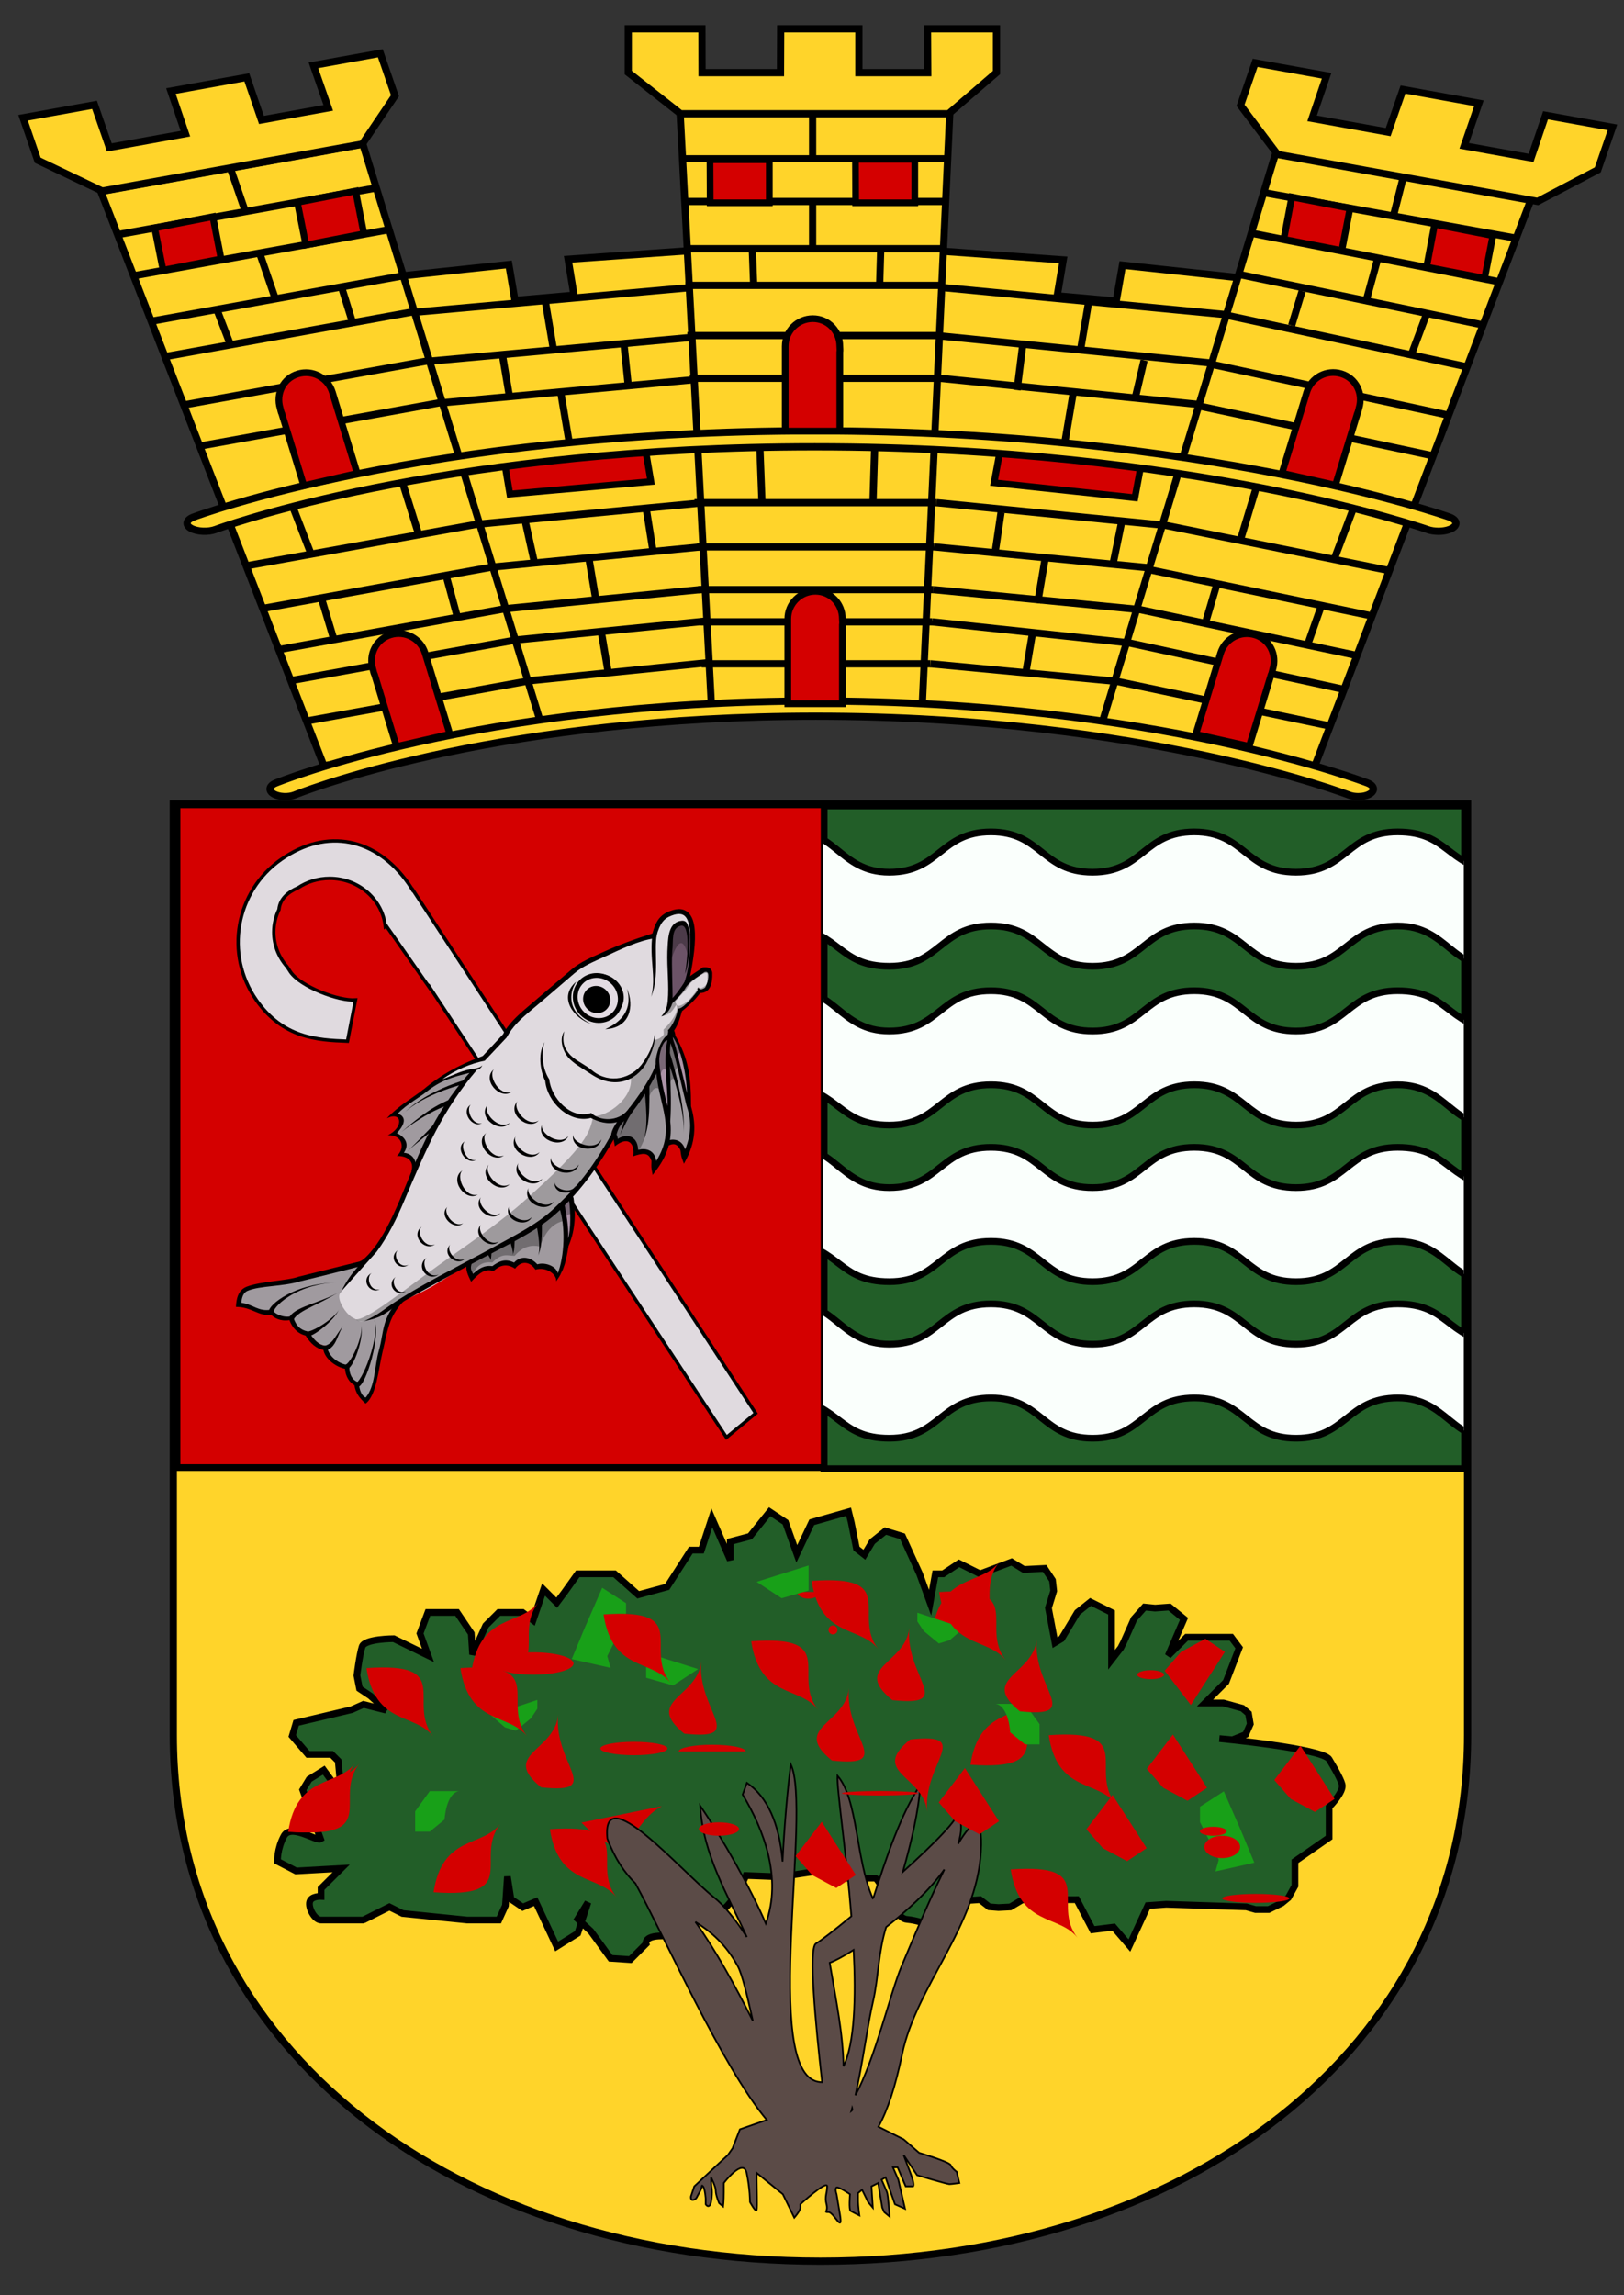 <?xml version="1.0" encoding="utf-8"?>
<!-- Generator: Adobe Illustrator 14.0.0, SVG Export Plug-In  -->
<!DOCTYPE svg PUBLIC "-//W3C//DTD SVG 1.1//EN" "http://www.w3.org/Graphics/SVG/1.1/DTD/svg11.dtd">
<svg version="1.1"
	 xmlns="http://www.w3.org/2000/svg" xmlns:xlink="http://www.w3.org/1999/xlink" xmlns:a="http://ns.adobe.com/AdobeSVGViewerExtensions/3.0/"
	 x="0px" y="0px" width="242px" height="342px" viewBox="-2.727 -3.753 242 342" enable-background="new -2.727 -3.753 242 342"
	 xml:space="preserve">
<rect x="-2.727" y="-3.753" width="242" height="342" fill="#333333" stroke="none"/>
<defs>
</defs>
<path fill="#FFD42A" stroke="#000000" stroke-width="1.075" d="M23.098,116.061h192.864v138.768
	c0,47.039-42.338,78.373-96.432,78.373c-54.096,0-96.433-31.332-96.433-78.373V116.061z"/>
<polygon id="svg_1726_1_" fill="#FFD42A" stroke="#000000" stroke-width="1.075" points="81.925,34.879 82.807,40.235 
	74.008,41.018 73.094,35.665 51.313,37.979 73.031,104.923 106.258,101.922 102.83,33.406 "/>
<line id="svg_1724_1_" fill="none" stroke="#000000" stroke-width="1.075" x1="102.67" y1="38.875" x2="52.898" y2="43.329"/>
<line id="svg_1723_1_" fill="none" stroke="#000000" stroke-width="1.075" x1="103.533" y1="46.233" x2="55.252" y2="50.618"/>
<line id="svg_1722_1_" fill="none" stroke="#000000" stroke-width="1.075" x1="57.358" y1="56.802" x2="103.591" y2="52.563"/>
<line id="svg_1721_1_" fill="none" stroke="#000000" stroke-width="1.075" x1="104.676" y1="70.916" x2="63.163" y2="74.861"/>
<line id="svg_1720_1_" fill="none" stroke="#000000" stroke-width="1.075" x1="65.332" y1="81.265" x2="104.768" y2="77.448"/>
<line id="svg_1719_1_" fill="none" stroke="#000000" stroke-width="1.075" x1="105.135" y1="83.759" x2="67.26" y2="87.473"/>
<line id="svg_1718_1_" fill="none" stroke="#000000" stroke-width="1.075" x1="68.934" y1="92.126" x2="105.475" y2="88.504"/>
<line id="svg_1717_1_" fill="none" stroke="#000000" stroke-width="1.075" x1="105.663" y1="94.707" x2="70.834" y2="98.228"/>
<polygon id="svg_1715_1_" fill="#D40000" stroke="#000000" points="72.428,65.047 73.247,69.874 94.268,68.007 93.461,63.244 "/>
<line id="svg_1714_1_" fill="none" stroke="#000000" stroke-width="1.075" x1="86.913" y1="90.6" x2="87.937" y2="96.644"/>
<line id="svg_1713_1_" fill="none" stroke="#000000" stroke-width="1.075" x1="85.024" y1="79.445" x2="86.1" y2="85.801"/>
<line id="svg_1712_1_" fill="none" stroke="#000000" stroke-width="1.075" x1="80.782" y1="54.425" x2="82.387" y2="63.912"/>
<line id="svg_1711_9_" fill="none" stroke="#000000" stroke-width="1.075" x1="78.433" y1="40.561" x2="79.72" y2="48.171"/>
<polygon id="svg_1702_1_" fill="#FFD42A" stroke="#000000" stroke-width="1.075" points="164.541,35.762 163.605,41.114 
	154.809,40.331 155.707,34.978 133.802,33.406 132.518,102.167 167.003,104.923 185.315,37.995 "/>
<line id="svg_1700_1_" fill="none" stroke="#000000" stroke-width="1.075" x1="183.642" y1="43.485" x2="137.611" y2="39.083"/>
<line id="svg_1699_1_" fill="none" stroke="#000000" stroke-width="1.075" x1="182.02" y1="50.773" x2="136.834" y2="46.255"/>
<line id="svg_1698_1_" fill="none" stroke="#000000" stroke-width="1.075" x1="136.834" y1="52.571" x2="179.962" y2="56.929"/>
<line id="svg_1697_1_" fill="none" stroke="#000000" stroke-width="1.075" x1="174.888" y1="74.925" x2="136.834" y2="71.157"/>
<line id="svg_1696_1_" fill="none" stroke="#000000" stroke-width="1.075" x1="136.481" y1="77.744" x2="172.792" y2="81.279"/>
<line id="svg_1695_1_" fill="none" stroke="#000000" stroke-width="1.075" x1="171.046" y1="87.466" x2="136.359" y2="84.109"/>
<line id="svg_1694_1_" fill="none" stroke="#000000" stroke-width="1.075" x1="136.178" y1="88.911" x2="165.48" y2="92.04"/>
<line id="svg_1693_1_" fill="none" stroke="#000000" stroke-width="1.075" x1="167.901" y1="98.184" x2="135.94" y2="95.166"/>
<polygon id="svg_1691_1_" fill="#D40000" stroke="#000000" points="146.308,63.374 145.404,68.186 166.389,70.422 167.278,65.676 
	"/>
<line id="svg_1690_1_" fill="none" stroke="#000000" stroke-width="1.075" x1="151.078" y1="90.91" x2="150.053" y2="96.954"/>
<line id="svg_1689_1_" fill="none" stroke="#000000" stroke-width="1.075" x1="152.967" y1="79.756" x2="151.891" y2="86.115"/>
<line id="svg_1688_1_" fill="none" stroke="#000000" stroke-width="1.075" x1="157.207" y1="54.737" x2="155.599" y2="64.224"/>
<line id="svg_1687_1_" fill="none" stroke="#000000" stroke-width="1.075" x1="159.562" y1="40.873" x2="158.271" y2="48.483"/>
<polygon id="svg_1678_1_" fill="#FFD42A" stroke="#000000" stroke-width="1.075" points="103.284,101.367 98.589,12.542 
	138.83,12.542 134.7,101.367 "/>
<polygon id="svg_1677_1_" fill="#FFD42A" stroke="#000000" stroke-width="1.075" points="90.895,0.537 101.869,0.537 
	101.889,7.074 113.576,7.074 113.604,0.537 125.256,0.537 125.256,7.074 135.52,7.074 135.485,0.537 145.764,0.537 145.764,7.059 
	138.632,13.197 98.688,13.197 90.895,7.059 "/>
<line id="svg_1676_1_" fill="none" stroke="#000000" stroke-width="1.075" x1="98.927" y1="19.906" x2="138.625" y2="19.906"/>
<line id="svg_1675_1_" fill="none" stroke="#000000" stroke-width="1.075" x1="138.326" y1="26.27" x2="98.981" y2="26.27"/>
<line id="svg_1674_1_" fill="none" stroke="#000000" stroke-width="1.075" x1="137.969" y1="33.305" x2="99.637" y2="33.305"/>
<line id="svg_1673_1_" fill="none" stroke="#000000" stroke-width="1.075" x1="137.969" y1="38.775" x2="99.398" y2="38.775"/>
<line id="svg_1672_1_" fill="none" stroke="#000000" stroke-width="1.075" x1="137.611" y1="46.255" x2="99.694" y2="46.255"/>
<line id="svg_1671_1_" fill="none" stroke="#000000" stroke-width="1.075" x1="100.057" y1="52.621" x2="137.435" y2="52.621"/>
<line id="svg_1670_1_" fill="none" stroke="#000000" stroke-width="1.075" x1="136.834" y1="71.157" x2="100.769" y2="71.157"/>
<line id="svg_1669_1_" fill="none" stroke="#000000" stroke-width="1.075" x1="101.127" y1="77.744" x2="136.481" y2="77.744"/>
<line id="svg_1668_1_" fill="none" stroke="#000000" stroke-width="1.075" x1="136.359" y1="84.109" x2="101.308" y2="84.109"/>
<line id="svg_1667_1_" fill="none" stroke="#000000" stroke-width="1.075" x1="101.665" y1="88.911" x2="136.178" y2="88.911"/>
<line id="svg_1666_1_" fill="none" stroke="#000000" stroke-width="1.075" x1="135.94" y1="95.166" x2="101.84" y2="95.166"/>
<path id="svg_1663_6_" fill="#D40000" stroke="#000000" d="M103.101,26.468h8.811v-6.417c0,0-2.909,0-4.393,0s-4.448,0-4.448,0
	L103.101,26.468z"/>
<path id="svg_1662_6_" fill="#D40000" stroke="#000000" d="M124.781,26.468h8.808v-6.482c0,0-2.906,0-4.387,0
	c-1.484,0-4.451,0-4.451,0L124.781,26.468z"/>
<line id="svg_1659_1_" fill="none" stroke="#000000" stroke-width="1.075" x1="118.364" y1="20.084" x2="118.364" y2="13.257"/>
<line id="svg_1658_1_" fill="none" stroke="#000000" stroke-width="1.075" x1="118.364" y1="33.214" x2="118.364" y2="26.175"/>
<line id="svg_1657_1_" fill="none" stroke="#000000" stroke-width="1.075" x1="110.507" y1="62.929" x2="110.824" y2="71.233"/>
<line id="svg_1656_1_" fill="none" stroke="#000000" stroke-width="1.075" x1="109.374" y1="33.317" x2="109.575" y2="38.566"/>
<line id="svg_1655_1_" fill="none" stroke="#000000" stroke-width="1.075" x1="128.348" y1="38.779" x2="128.51" y2="33.423"/>
<line id="svg_1654_1_" fill="none" stroke="#000000" stroke-width="1.075" x1="127.35" y1="71.441" x2="127.603" y2="63.241"/>
<polygon id="svg_1652_1_" fill="#FFD42A" stroke="#000000" stroke-width="1.075" points="161.35,104.46 187.476,18.711 
	225.485,25.762 192.815,111.406 "/>
<polygon id="svg_1651_1_" fill="#FFD42A" stroke="#000000" stroke-width="1.075" points="184.31,5.612 194.958,7.534 
	192.794,13.883 204.133,15.931 206.341,9.592 217.65,11.633 215.463,17.978 225.424,19.775 227.581,13.426 237.55,15.226 
	235.366,21.556 226.404,26.263 187.645,19.261 182.13,11.94 "/>
<line id="svg_1650_1_" fill="none" stroke="#000000" stroke-width="1.075" x1="185.573" y1="24.951" x2="223.129" y2="31.733"/>
<line id="svg_1649_1_" fill="none" stroke="#000000" stroke-width="1.075" x1="220.717" y1="38.251" x2="183.574" y2="30.962"/>
<line id="svg_1648_1_" fill="none" stroke="#000000" stroke-width="1.075" x1="218.266" y1="44.677" x2="182.13" y2="37.188"/>
<line id="svg_1647_1_" fill="none" stroke="#000000" stroke-width="1.075" x1="215.885" y1="50.917" x2="179.803" y2="43.169"/>
<line id="svg_1646_1_" fill="none" stroke="#000000" stroke-width="1.075" x1="213.138" y1="58.124" x2="177.595" y2="50.482"/>
<line id="svg_1645_1_" fill="none" stroke="#000000" stroke-width="1.075" x1="175.816" y1="56.718" x2="211.049" y2="64.224"/>
<line id="svg_1644_1_" fill="none" stroke="#000000" stroke-width="1.075" x1="204.307" y1="81.279" x2="170.663" y2="74.472"/>
<line id="svg_1643_1_" fill="none" stroke="#000000" stroke-width="1.075" x1="168.696" y1="81.171" x2="201.729" y2="88.039"/>
<line id="svg_1642_1_" fill="none" stroke="#000000" stroke-width="1.075" x1="199.479" y1="93.932" x2="166.811" y2="87.015"/>
<line id="svg_1641_1_" fill="none" stroke="#000000" stroke-width="1.075" x1="165.48" y1="92.04" x2="197.941" y2="99.07"/>
<line id="svg_1640_1_" fill="none" stroke="#000000" stroke-width="1.075" x1="195.473" y1="104.442" x2="163.451" y2="97.731"/>
<line id="svg_1632_2_" fill="none" stroke="#000000" stroke-width="1.075" x1="200.967" y1="40.658" x2="202.685" y2="34.388"/>
<line id="svg_1631_1_" fill="none" stroke="#000000" stroke-width="1.075" x1="184.584" y1="68.55" x2="182.124" y2="76.664"/>
<line id="svg_1630_1_" fill="none" stroke="#000000" stroke-width="1.075" x1="191.308" y1="39.622" x2="189.748" y2="44.75"/>
<line id="svg_1629_1_" fill="none" stroke="#000000" stroke-width="1.075" x1="207.572" y1="49.125" x2="209.84" y2="43.077"/>
<line id="svg_1628_1_" fill="none" stroke="#000000" stroke-width="1.075" x1="196.019" y1="79.765" x2="199" y2="71.85"/>
<polygon id="svg_1626_1_" fill="#FFD42A" stroke="#000000" stroke-width="1.075" points="45.531,110.372 12.304,24.784 
	51.344,17.733 78.006,104.46 "/>
<polygon id="svg_1625_1_" fill="#FFD42A" stroke="#000000" stroke-width="1.075" points="0.712,13.795 11.358,11.872 
	13.564,18.215 24.901,16.166 22.742,9.818 34.052,7.774 36.234,14.119 46.189,12.321 43.978,5.983 53.948,4.182 56.128,10.511 
	51.258,17.715 12.5,24.714 2.89,20.125 "/>
<line id="svg_1624_1_" fill="none" stroke="#000000" stroke-width="1.075" x1="14.964" y1="31.184" x2="53.489" y2="24.226"/>
<line id="svg_1623_1_" fill="none" stroke="#000000" stroke-width="1.075" x1="55.327" y1="30.453" x2="17.15" y2="37.349"/>
<line id="svg_1622_1_" fill="none" stroke="#000000" stroke-width="1.075" x1="57.329" y1="37.343" x2="20.135" y2="44.06"/>
<line id="svg_1621_1_" fill="none" stroke="#000000" stroke-width="1.075" x1="59.155" y1="42.651" x2="21.731" y2="49.41"/>
<line id="svg_1620_1_" fill="none" stroke="#000000" stroke-width="1.075" x1="61.305" y1="49.971" x2="24.52" y2="56.617"/>
<line id="svg_1619_1_" fill="none" stroke="#000000" stroke-width="1.075" x1="26.991" y1="62.729" x2="63.259" y2="56.18"/>
<line id="svg_1618_1_" fill="none" stroke="#000000" stroke-width="1.075" x1="68.871" y1="74.269" x2="33.876" y2="80.588"/>
<line id="svg_1617_1_" fill="none" stroke="#000000" stroke-width="1.075" x1="36.424" y1="86.919" x2="70.72" y2="80.724"/>
<line id="svg_1616_1_" fill="none" stroke="#000000" stroke-width="1.075" x1="72.731" y1="86.919" x2="38.724" y2="93.062"/>
<line id="svg_1615_1_" fill="none" stroke="#000000" stroke-width="1.075" x1="40.673" y1="97.659" x2="74.164" y2="91.609"/>
<line id="svg_1614_1_" fill="none" stroke="#000000" stroke-width="1.075" x1="76.019" y1="97.719" x2="42.935" y2="103.695"/>
<line id="svg_1607_1_" fill="none" stroke="#000000" stroke-width="1.075" x1="33.89" y1="27.948" x2="31.61" y2="21.326"/>
<line id="svg_1606_1_" fill="none" stroke="#000000" stroke-width="1.075" x1="38.273" y1="40.688" x2="35.926" y2="33.861"/>
<line id="svg_1605_1_" fill="none" stroke="#000000" stroke-width="1.075" x1="40.576" y1="70.899" x2="43.658" y2="78.9"/>
<line id="svg_1604_3_" fill="none" stroke="#000000" stroke-width="1.075" x1="29.586" y1="42.367" x2="31.535" y2="47.423"/>
<line id="svg_1603_3_" fill="none" stroke="#000000" stroke-width="1.075" x1="49.819" y1="44.34" x2="48.191" y2="39.115"/>
<line id="svg_1602_1_" fill="none" stroke="#000000" stroke-width="1.075" x1="59.762" y1="76.206" x2="57.266" y2="68.208"/>
<path id="svg_1599_2_" fill="#FFD42A" stroke="#000000" stroke-width="1.075" d="M198.274,114.716c0,0-0.092-0.036-0.316-0.118l0,0
	c-0.223-0.082-0.563-0.205-1.018-0.361l0,0c-0.904-0.315-2.273-0.774-4.073-1.321l0,0c-3.593-1.099-8.923-2.57-15.79-4.044l0,0
	c-13.736-2.947-33.628-5.898-58.219-5.898l0,0c-46.085-0.002-74.194,10.382-77.343,11.608l0,0c-0.209,0.083-0.291,0.116-0.291,0.116
	l0,0c-0.969,0.397-2.396,0.327-3.194-0.156l0,0c-0.796-0.483-0.656-1.195,0.312-1.595l0,0c0.232-0.094,29.854-12.232,80.517-12.238
	l0,0c50.66,0.007,81.969,12.138,82.198,12.218l0,0c0.989,0.386,1.167,1.097,0.398,1.591l0,0c-0.445,0.288-1.113,0.438-1.791,0.438
	l0,0C199.178,114.953,198.689,114.878,198.274,114.716L198.274,114.716L198.274,114.716z"/>
<line id="svg_1604_2_" fill="none" stroke="#000000" stroke-width="1.075" x1="45.156" y1="85.341" x2="47.033" y2="91.562"/>
<line id="svg_1603_2_" fill="none" stroke="#000000" stroke-width="1.075" x1="65.367" y1="87.993" x2="63.739" y2="81.986"/>
<line id="svg_1711_8_" fill="none" stroke="#000000" stroke-width="1.075" x1="72.086" y1="48.816" x2="73.191" y2="55.35"/>
<line id="svg_1711_7_" fill="none" stroke="#000000" stroke-width="1.075" x1="90.25" y1="47.51" x2="90.895" y2="53.728"/>
<line id="svg_1711_6_" fill="none" stroke="#000000" stroke-width="1.075" x1="75.485" y1="73.69" x2="76.924" y2="80.143"/>
<line id="svg_1711_5_" fill="none" stroke="#000000" stroke-width="1.075" x1="93.515" y1="71.685" x2="94.591" y2="78.433"/>
<line id="svg_1604_1_" fill="none" stroke="#000000" stroke-width="1.075" x1="194.142" y1="86.589" x2="192.192" y2="92.131"/>
<line id="svg_1603_1_" fill="none" stroke="#000000" stroke-width="1.075" x1="177.011" y1="88.697" x2="178.64" y2="83.205"/>
<line id="svg_1711_4_" fill="none" stroke="#000000" stroke-width="1.075" x1="164.463" y1="73.81" x2="163.129" y2="80.303"/>
<line id="svg_1711_3_" fill="none" stroke="#000000" stroke-width="1.075" x1="146.447" y1="72.592" x2="145.575" y2="78.476"/>
<line id="svg_1711_2_" fill="none" stroke="#000000" stroke-width="1.075" x1="167.763" y1="49.935" x2="166.518" y2="55.206"/>
<line id="svg_1711_1_" fill="none" stroke="#000000" stroke-width="1.075" x1="149.698" y1="47.459" x2="148.828" y2="54.38"/>
<line id="svg_1632_1_" fill="none" stroke="#000000" stroke-width="1.075" x1="204.888" y1="28.516" x2="206.491" y2="22.217"/>
<path id="svg_1599_1_" fill="#FFD42A" stroke="#000000" stroke-width="1.075" d="M210.016,75.162c0,0-0.104-0.039-0.358-0.125l0,0
	c-0.256-0.087-0.647-0.216-1.172-0.378l0,0c-1.038-0.334-2.616-0.813-4.683-1.388l0,0c-4.133-1.154-10.264-2.7-18.157-4.248l0,0
	c-15.8-3.096-38.677-6.192-66.954-6.192l0,0C65.695,62.828,33.371,73.73,29.75,75.019l0,0c-0.242,0.087-0.336,0.123-0.336,0.123l0,0
	c-1.113,0.417-2.755,0.343-3.673-0.165l0,0c-0.914-0.508-0.755-1.255,0.357-1.675l0,0c0.266-0.099,34.332-12.845,92.592-12.85l0,0
	c58.263,0.009,94.266,12.745,94.527,12.83l0,0c1.137,0.404,1.346,1.152,0.46,1.671l0,0c-0.514,0.302-1.28,0.46-2.061,0.46l0,0
	C211.059,75.411,210.492,75.333,210.016,75.162L210.016,75.162L210.016,75.162z"/>
<path fill="#D40000" stroke="#000000" d="M122.418,47.849c0-2.274-1.748-4.116-4.021-4.116s-4.116,1.842-4.116,4.116
	c0,0.282,0,0.823,0,0.823v11.819h8.138V48.72C122.479,48.44,122.418,48.148,122.418,47.849z"/>
<path id="svg_1663_5_" fill="#D40000" stroke="#000000" d="M188.576,31.906l8.646,1.681l1.224-6.3c0,0-2.856-0.554-4.31-0.838
	c-1.458-0.283-4.369-0.85-4.369-0.85L188.576,31.906z"/>
<path id="svg_1662_5_" fill="#D40000" stroke="#000000" d="M209.854,36.042l8.646,1.68l1.235-6.363c0,0-2.853-0.555-4.306-0.838
	c-1.46-0.283-4.371-0.85-4.371-0.85L209.854,36.042z"/>
<path fill="#D40000" stroke="#000000" d="M199.786,57.054c0.666-2.175-0.469-4.448-2.642-5.112c-2.175-0.663-4.474,0.558-5.14,2.732
	c-0.082,0.269-0.241,0.788-0.241,0.788l-3.455,11.301l7.964,1.787l3.261-10.663C199.67,57.635,199.699,57.34,199.786,57.054z"/>
<path id="svg_1663_4_" fill="#D40000" stroke="#000000" d="M21.573,36.513l8.648-1.681l-1.227-6.299c0,0-2.854,0.555-4.308,0.837
	c-1.458,0.283-4.368,0.85-4.368,0.85L21.573,36.513z"/>
<path id="svg_1662_4_" fill="#D40000" stroke="#000000" d="M42.854,32.758l8.646-1.681l-1.239-6.363c0,0-2.852,0.555-4.305,0.836
	c-1.459,0.285-4.37,0.85-4.37,0.85L42.854,32.758z"/>
<path fill="#D40000" stroke="#000000" d="M39.019,57.079c-0.664-2.176,0.469-4.448,2.643-5.112c2.175-0.665,4.475,0.558,5.141,2.732
	c0.082,0.269,0.24,0.788,0.24,0.788l3.454,11.303l-7.95,1.826l-3.273-10.704C39.134,57.661,39.109,57.364,39.019,57.079z"/>
<path fill="#D40000" stroke="#000000" d="M122.8,88.474c0-2.273-1.746-4.116-4.02-4.116s-4.115,1.843-4.115,4.116
	c0,0.282,0,0.823,0,0.823v11.819h8.135V89.345C122.862,89.064,122.8,88.773,122.8,88.474z"/>
<path fill="#D40000" stroke="#000000" d="M52.834,95.949c-0.664-2.174,0.469-4.448,2.643-5.112c2.176-0.665,4.475,0.559,5.141,2.732
	c0.082,0.269,0.242,0.787,0.242,0.787l3.451,11.304l-7.949,1.826l-3.273-10.704C52.95,96.531,52.923,96.235,52.834,95.949z"/>
<path fill="#D40000" stroke="#000000" d="M186.935,95.969c0.663-2.174-0.469-4.448-2.642-5.112c-2.175-0.665-4.477,0.559-5.14,2.732
	c-0.082,0.27-0.241,0.787-0.241,0.787l-3.455,11.302l7.964,1.787l3.261-10.665C186.82,96.551,186.846,96.254,186.935,95.969z"/>
<path fill="#225E28" stroke="#000000" d="M45.04,270.286c-0.587,0.393-4.433-2.35-5.462-0.426c-1.03,1.928-0.954,3.754-0.954,3.754
	l2.766,1.439l6.724-0.377l-2.998,2.988v1.176c0,0-1.449-0.078-1.693,0.805c-0.246,0.881,0.715,2.723,1.693,2.723
	c0.979,0,3.038,0,4.849,0c1.813,0,1.461,0,1.461,0l0.019-0.021l3.86-1.939l1.959,0.98l9.641,0.98h2.351h2.352l0.979-2.156
	l0.297-4.318l0.527,3.359l1.763,1.195l0.959-0.412l0.961-0.41l3.134,6.68l3.136-1.959l1.521-4.615l-1.521,2.48l0.979,0.91
	l0.979,0.908l2.939,4.037l2.938,0.195l1.177-1.176l1.175-1.176c0,0-0.097-0.295,0.147-0.586c0.245-0.295,0.834-0.588,2.204-0.588
	c1.372,0,4.506-2.973,7.297-3.064c2.792-0.092,5.241-5.943,5.241-5.943l5.095,0.197l5.094-0.766c0,0,1.86,0.961,3.918,0.961
	c2.059,0,4.311,0,5.094,0c0.785,0,2.84,5.947,4.702,6.139s2.781,0.676,2.781,0.676l1.725-1.766l0.979-1.469l2.742-0.184l2.742-0.186
	l1.371,1.066l1.374,0.107l1.763-0.088l1.764-1.045l2.154-0.021l5.996-0.02l1.176,2.242l1.175,2.242l1.567-0.195l1.567-0.197
	l1.177,1.373l1.175,1.371l2.743-5.955l2.742-0.195l11.932,0.391l1.373,0.393h1.959l1.96-0.959l0.979-0.805l0.979-1.764v-1.83v-1.828
	l2.546-1.771l2.547-1.771v-2.275v-2.277c0,0,0.489-0.49,0.98-1.128c0.489-0.635,0.979-1.419,0.979-2.008s-0.979-2.352-1.958-3.968
	c-0.979-1.615-16.358-3.085-16.358-3.085l1.958,0.177l1.958-0.783l0.695-1.567l-0.264-1.567l-0.909-0.783l-2.83-0.783h-1.373h-1.373
	l1.568-1.568l1.567-1.566l0.979-2.548l0.98-2.546l-0.588-0.784l-0.587-0.784h-1.567h-1.568h-1.763h-1.763l-1.371,1.373l-1.373,1.371
	l1.177-2.742l1.177-2.74l-2.156-1.764l-2.154,0.156l-1.568-0.156l-1.567,1.764l-0.783,1.762l-0.782,1.763l-0.413,0.804l-1.371,1.763
	v-3.525v-3.526l-1.567-0.783l-1.566-0.784l-0.979,0.784l-0.981,0.783l-1.175,1.959l-1.177,1.958l-0.979,0.587l-0.981-5.172
	l0.785-2.546l-0.178-1.586l-1.176-1.763l-3.098,0.156l-1.821-1.117l-4.701,1.764l-1.568-0.783l-1.567-0.784l-1.175,0.784
	l-1.177,0.783h-0.586h-0.588l-0.392,2.154l-0.392,2.154l-0.782-2.154l-0.785-2.154l-2.546-5.584l-2.547-0.783l-0.98,0.783
	l-0.979,0.784l-1.177,1.958l-1.176-0.922l-0.392-1.958l-0.392-1.958l-0.197-0.784l-0.194-0.784l-2.742,0.784l-2.742,0.784
	l-1.118,2.35l-1.115,2.351l-0.844-2.351l-0.842-2.35l-1.174-0.784l-1.177-0.784l-2.938,3.664l-2.939,0.784v1.37v1.371l-1.371-3.135
	l-1.371-3.133l-1.568,4.8h-1.567l-1.763,2.741l-1.763,2.742l-2.156,0.588l-2.155,0.586l-1.764-1.566l-1.762-1.566h-2.742h-2.742
	l-0.982,1.371l-0.979,1.37l-0.587,0.784l-0.588,0.783l-0.979-0.98l-0.981-0.98l-1.566,4.586l-1.567-1.176h-1.763h-1.765l-0.98,0.979
	l-0.979,0.98l-0.979,2.155l-0.979,2.154l-0.197-3.134l-2.115-3.135h-1.215h-3.134l-0.587,1.566l-0.588,1.567l1.191,3.274
	l-5.109-2.49c0,0-1.078,0-2.205,0.146c-1.125,0.147-2.303,0.44-2.498,1.028s-0.392,1.665-0.538,2.596
	c-0.147,0.932-0.245,1.715-0.245,1.715l0.196,0.98l0.195,0.98l0.454,0.302l0.452,0.301l0.722,0.481l2.336,2.12l-3.377-0.855
	l-1.762,0.784l-8.269,1.959l-0.586,1.959l1.176,1.371l1.176,1.371h1.762h1.765l0.979,0.98l0.45,4.926l-2.606-3.554l-2.174,1.353
	l-0.959,1.586L45.04,270.286z"/>
<polygon fill="#18A018" points="77.345,249.566 77.345,250.878 76.402,252.293 74.142,254.154 72.508,253.65 70.446,251.86 "/>
<path fill="#18A018" d="M65.665,263.154c-1.95,0.339-2.149,4.239-2.149,4.239l-2.2,1.799h-2.178v-3.018l2.178-3.021L65.665,263.154
	L65.665,263.154z"/>
<path fill="#D40000" d="M95.913,265.393c-5.032,2.561-4.371,10.197-12,2.457C87.913,267.031,91.914,266.213,95.913,265.393"/>
<polygon fill="#18A018" points="93.556,242.526 93.556,246.267 97.578,247.41 101.299,244.967 "/>
<path fill="#D40000" d="M123.767,247.824c-0.483,5.379-8.628,5.817-2.524,10.77C130.824,259.623,123.108,255.151,123.767,247.824"/>
<path fill="#D40000" d="M151.824,249.059c-2.779,3.516-8.634,1.629-9.944,10.168C155.136,260.167,147.797,254.151,151.824,249.059"
	/>
<polygon fill="#D40000" points="163.058,263.724 159.158,268.839 161.612,271.655 165.226,273.592 168.142,271.655 "/>
<polygon fill="#18A018" points="178.393,275.122 178.887,273.366 176.093,267.774 176.093,265.481 179.644,263.186 182.246,269.155 
	184.184,273.815 "/>
<rect x="120.042" y="116.35" fill="#225E28" stroke="#000000" width="95.468" height="98.754"/>
<rect x="23.649" y="116.184" fill="#D40000" stroke="#000000" width="96.431" height="98.754"/>
<g>
	<defs>
		<rect id="SVGID_1_" x="119.931" y="117.017" width="95.469" height="98.754"/>
	</defs>
	<clipPath id="SVGID_2_">
		<use xlink:href="#SVGID_1_"  overflow="visible"/>
	</clipPath>
	<g clip-path="url(#SVGID_2_)">
		<path fill="#FAFFFC" d="M114.235,120.245c7.51-0.994,7.969,5.974,15.545,5.974s7.576-6,15.152-6c7.574,0,7.574,6,15.148,6
			c7.577,0,7.577-6,15.154-6s7.577,6,15.154,6c7.578,0,7.578-6,15.156-6c7.579,0,7.252,4.984,14.766,5.974
			c0.99,0.131,3.392-1.976,3.392-0.977c0,1-6,1-6,2c0,1.001,6,1.001,6,2.002c0,1.001-6,1.001-6,2.002c0,1.001,6,1.001,6,2.003
			c0,1.003-6,1.003-6,2.006s4.388,4.849,3.394,4.98c-7.51,0.995-7.969-5.974-15.545-5.974s-7.576,6-15.152,6
			c-7.574,0-7.574-6-15.148-6c-7.577,0-7.577,6-15.154,6s-7.577-6-15.154-6c-7.578,0-7.578,6-15.156,6
			c-7.579,0-7.252-4.984-14.766-5.974c-0.99-0.131-3.392,1.976-3.392,0.977c0-1,6-1,6-2c0-1.001-6-1.001-6-2.002
			c0-1.001,6-1.001,6-2.002c0-1.001-6-1.001-6-2.003c0-1.003,6.14-1.619,5.94-2.602
			C117.052,122.078,113.241,120.376,114.235,120.245z"/>
		<path fill="none" stroke="#000000" d="M114.235,120.245c7.51-0.994,7.969,5.974,15.545,5.974s7.576-6,15.152-6
			c7.574,0,7.574,6,15.148,6c7.577,0,7.577-6,15.154-6s7.577,6,15.154,6c7.578,0,7.578-6,15.156-6c7.579,0,7.252,4.984,14.766,5.974
			c0.99,0.131,3.392-1.976,3.392-0.977c0,1-6,1-6,2c0,1.001,6,1.001,6,2.002c0,1.001-6,1.001-6,2.002c0,1.001,6,1.001,6,2.003
			c0,1.003-6,1.003-6,2.006s4.388,4.849,3.394,4.98c-7.51,0.995-7.969-5.974-15.545-5.974s-7.576,6-15.152,6
			c-7.574,0-7.574-6-15.148-6c-7.577,0-7.577,6-15.154,6s-7.577-6-15.154-6c-7.578,0-7.578,6-15.156,6
			c-7.579,0-7.252-4.984-14.766-5.974c-0.99-0.131-3.392,1.976-3.392,0.977c0-1,6-1,6-2c0-1.001-6-1.001-6-2.002
			c0-1.001,6-1.001,6-2.002c0-1.001-6-1.001-6-2.003c0-1.003,6.14-1.619,5.94-2.602
			C117.052,122.078,113.241,120.376,114.235,120.245z"/>
	</g>
	<g clip-path="url(#SVGID_2_)">
		<path fill="#FAFFFC" d="M114.235,143.912c7.51-0.994,7.969,5.974,15.545,5.974s7.576-6,15.152-6c7.574,0,7.574,6,15.148,6
			c7.577,0,7.577-6,15.154-6s7.577,6,15.154,6c7.578,0,7.578-6,15.156-6c7.579,0,7.252,4.984,14.766,5.974
			c0.99,0.131,3.392-1.976,3.392-0.977c0,1-6,1-6,2c0,1.001,6,1.001,6,2.002c0,1.001-6,1.001-6,2.002c0,1.001,6,1.001,6,2.003
			c0,1.003-6,1.003-6,2.006s4.388,4.849,3.394,4.98c-7.51,0.995-7.969-5.974-15.545-5.974s-7.576,6-15.152,6
			c-7.574,0-7.574-6-15.148-6c-7.577,0-7.577,6-15.154,6s-7.577-6-15.154-6c-7.578,0-7.578,6-15.156,6
			c-7.579,0-7.252-4.984-14.766-5.974c-0.99-0.131-3.392,1.976-3.392,0.977c0-1,6-1,6-2c0-1.001-6-1.001-6-2.002
			c0-1.001,6-1.001,6-2.002c0-1.001-6-1.001-6-2.003c0-1.003,6.14-1.619,5.94-2.602
			C117.052,145.745,113.241,144.043,114.235,143.912z"/>
		<path fill="none" stroke="#000000" d="M114.235,143.912c7.51-0.994,7.969,5.974,15.545,5.974s7.576-6,15.152-6
			c7.574,0,7.574,6,15.148,6c7.577,0,7.577-6,15.154-6s7.577,6,15.154,6c7.578,0,7.578-6,15.156-6c7.579,0,7.252,4.984,14.766,5.974
			c0.99,0.131,3.392-1.976,3.392-0.977c0,1-6,1-6,2c0,1.001,6,1.001,6,2.002c0,1.001-6,1.001-6,2.002c0,1.001,6,1.001,6,2.003
			c0,1.003-6,1.003-6,2.006s4.388,4.849,3.394,4.98c-7.51,0.995-7.969-5.974-15.545-5.974s-7.576,6-15.152,6
			c-7.574,0-7.574-6-15.148-6c-7.577,0-7.577,6-15.154,6s-7.577-6-15.154-6c-7.578,0-7.578,6-15.156,6
			c-7.579,0-7.252-4.984-14.766-5.974c-0.99-0.131-3.392,1.976-3.392,0.977c0-1,6-1,6-2c0-1.001-6-1.001-6-2.002
			c0-1.001,6-1.001,6-2.002c0-1.001-6-1.001-6-2.003c0-1.003,6.14-1.619,5.94-2.602
			C117.052,145.745,113.241,144.043,114.235,143.912z"/>
	</g>
	<g clip-path="url(#SVGID_2_)">
		<path fill="#FAFFFC" d="M114.235,167.245c7.51-0.994,7.969,5.975,15.545,5.975s7.576-6,15.152-6c7.574,0,7.574,6,15.148,6
			c7.577,0,7.577-6,15.154-6s7.577,6,15.154,6c7.578,0,7.578-6,15.156-6c7.579,0,7.252,4.984,14.766,5.974
			c0.99,0.131,3.392-1.976,3.392-0.978c0,1-6,1-6,2c0,1.002,6,1.002,6,2.002c0,1.002-6,1.002-6,2.003s6,1.001,6,2.003
			c0,1.003-6,1.003-6,2.006s4.388,4.849,3.394,4.98c-7.51,0.994-7.969-5.975-15.545-5.975s-7.576,6-15.152,6
			c-7.574,0-7.574-6-15.148-6c-7.577,0-7.577,6-15.154,6s-7.577-6-15.154-6c-7.578,0-7.578,6-15.156,6
			c-7.579,0-7.252-4.984-14.766-5.974c-0.99-0.131-3.392,1.976-3.392,0.978c0-1,6-1,6-2c0-1.002-6-1.002-6-2.002
			c0-1.002,6-1.002,6-2.003s-6-1.001-6-2.003c0-1.003,6.14-1.619,5.94-2.602C117.052,169.079,113.241,167.376,114.235,167.245z"/>
		<path fill="none" stroke="#000000" d="M114.235,167.245c7.51-0.994,7.969,5.975,15.545,5.975s7.576-6,15.152-6
			c7.574,0,7.574,6,15.148,6c7.577,0,7.577-6,15.154-6s7.577,6,15.154,6c7.578,0,7.578-6,15.156-6c7.579,0,7.252,4.984,14.766,5.974
			c0.99,0.131,3.392-1.976,3.392-0.978c0,1-6,1-6,2c0,1.002,6,1.002,6,2.002c0,1.002-6,1.002-6,2.003s6,1.001,6,2.003
			c0,1.003-6,1.003-6,2.006s4.388,4.849,3.394,4.98c-7.51,0.994-7.969-5.975-15.545-5.975s-7.576,6-15.152,6
			c-7.574,0-7.574-6-15.148-6c-7.577,0-7.577,6-15.154,6s-7.577-6-15.154-6c-7.578,0-7.578,6-15.156,6
			c-7.579,0-7.252-4.984-14.766-5.974c-0.99-0.131-3.392,1.976-3.392,0.978c0-1,6-1,6-2c0-1.002-6-1.002-6-2.002
			c0-1.002,6-1.002,6-2.003s-6-1.001-6-2.003c0-1.003,6.14-1.619,5.94-2.602C117.052,169.079,113.241,167.376,114.235,167.245z"/>
	</g>
	<g clip-path="url(#SVGID_2_)">
		<path fill="#FAFFFC" d="M114.235,190.579c7.51-0.994,7.969,5.974,15.545,5.974s7.576-6,15.152-6c7.574,0,7.574,6,15.148,6
			c7.577,0,7.577-6,15.154-6s7.577,6,15.154,6c7.578,0,7.578-6,15.156-6c7.579,0,7.252,4.984,14.766,5.974
			c0.99,0.131,3.392-1.975,3.392-0.977c0,1-6,1-6,2c0,1.001,6,1.001,6,2.002s-6,1.001-6,2.002c0,1.002,6,1.002,6,2.004
			s-6,1.002-6,2.006c0,1.003,4.388,4.848,3.394,4.98c-7.51,0.994-7.969-5.975-15.545-5.975s-7.576,6-15.152,6
			c-7.574,0-7.574-6-15.148-6c-7.577,0-7.577,6-15.154,6s-7.577-6-15.154-6c-7.578,0-7.578,6-15.156,6
			c-7.579,0-7.252-4.984-14.766-5.975c-0.99-0.13-3.392,1.977-3.392,0.978c0-1,6-1,6-2c0-1.001-6-1.001-6-2.002s6-1.001,6-2.003
			c0-1.001-6-1.001-6-2.002c0-1.004,6.14-1.619,5.94-2.603C117.052,192.412,113.241,190.709,114.235,190.579z"/>
		<path fill="none" stroke="#000000" d="M114.235,190.579c7.51-0.994,7.969,5.974,15.545,5.974s7.576-6,15.152-6
			c7.574,0,7.574,6,15.148,6c7.577,0,7.577-6,15.154-6s7.577,6,15.154,6c7.578,0,7.578-6,15.156-6c7.579,0,7.252,4.984,14.766,5.974
			c0.99,0.131,3.392-1.975,3.392-0.977c0,1-6,1-6,2c0,1.001,6,1.001,6,2.002s-6,1.001-6,2.002c0,1.002,6,1.002,6,2.004
			s-6,1.002-6,2.006c0,1.003,4.388,4.848,3.394,4.98c-7.51,0.994-7.969-5.975-15.545-5.975s-7.576,6-15.152,6
			c-7.574,0-7.574-6-15.148-6c-7.577,0-7.577,6-15.154,6s-7.577-6-15.154-6c-7.578,0-7.578,6-15.156,6
			c-7.579,0-7.252-4.984-14.766-5.975c-0.99-0.13-3.392,1.977-3.392,0.978c0-1,6-1,6-2c0-1.001-6-1.001-6-2.002s6-1.001,6-2.003
			c0-1.001-6-1.001-6-2.002c0-1.004,6.14-1.619,5.94-2.603C117.052,192.412,113.241,190.709,114.235,190.579z"/>
	</g>
</g>
<path fill="#5B4B47" stroke="#000000" stroke-width="0.25" d="M143.444,272.198c0.326-5.793-1.261-4.765-3.396-1.192
	c0.572-1.688,0.623-3.313-0.08-4.775c0.408,0.85-3.545,4.811-8.158,8.965c1.288-4.53,2.329-8.974,2.617-12.976
	c-2.89,4.258-5.086,10.828-7.004,16.82c-0.031,0.027-0.063,0.054-0.093,0.08c-2.567-5.784-2.18-14.744-5.262-18.26
	c-0.115,1.985,1.299,11.26,2.072,20.938c-2.542,2.096-4.574,3.669-5.277,4.072c-1.137,0.654-0.063,11.987,0.917,20.664
	c-0.208-0.006-0.423-0.028-0.648-0.074c-8.409-1.708-0.811-40.493-4.019-47.296c-0.51,3.883-0.999,9.636-1.227,14.483
	c-0.465-5.634-2.275-9.69-5.313-11.724c-0.21,0.583-0.42,1.166-0.631,1.749c3.137,5.23,5.912,12.386,3.448,19.222
	c-2.165-5.077-6.522-12.835-9.775-17.547c0.429,7.317,4.065,13.183,6.945,19.551c-1.689-2.635-3.394-4.71-4.826-5.856
	c-5.132-4.107-16.849-17.839-15.957-8.815c1.143,3.039,2.583,5.121,4.187,6.688c4.431,8.127,12.878,27.23,19.569,35.24l-4,1.399
	l-1.1,2.834l-0.7,1l-5,4.666l-0.5,1.5c0,0-0.1,0.666,0.4,0.5s0.4-0.332,0.9-1.166c0.5-0.834,0.2-1.168,0.5-0.834
	c0.3,0.334,0.4,1.834,0.4,1.834v0.833c0,0,0.3,0.501,0.6,0.167c0.3-0.334,0.4-2,0.3-2.5c-0.1-0.5-0.1-1.667-0.1-1.667
	s0.7,1.333,0.7,2s0.5,1.833,0.5,1.833l0.6,0.5c0,0,0.1-0.832,0.1-2.166s0-1.334,0-1.334s2.9-3.834,3.4-1.5s0.5,4.334,0.5,4.334
	s0.9,1.666,1,1.166s0-3.166,0-4.333s0-1.167,0-1.167l3.9,3.167l1.7,3.5c0,0,0.9-1,0.9-1.5s0-0.5,0-0.5s4-3.667,4-2.667
	s-0.4,1.5-0.1,2.667c0.3,1.167-0.5,1.167,0.3,1.167s2.2,3.333,1.7,0.333c-0.5-3-0.5-3-0.5-3s-0.3-0.833,0-1s2,1,2,1
	s-0.199,2.333,0.101,2.5s1.3,0.667,1.3,0.667s-0.199-1.334-0.199-2.334s0-1,0-1l0.6-0.5l0.9,1.834l0.699,0.833l-0.2-3.167l1.001-0.5
	l0.6,3.667l0.3,0.667l0.8,0.666c0,0-0.2-3.166-0.4-3.666c-0.199-0.5-0.8-1.834-0.8-1.834l0.601-0.333l1.399,4l1.5,0.667l-1-4.334
	l-0.8-1.833h0.7l1.2,2.833h1.1c0,0,0.301-0.167-0.399-2s-1.001-2.666-1.001-2.666l2,3c0,0,4.5,1.333,4.8,1.333
	c0.301,0,1.5-0.167,1.5-0.167l-0.399-1.666c0,0-0.699-0.5-0.899-1c-0.201-0.5-4.701-1.834-4.701-1.834l-2.3-2l-3.767-1.885
	c1.401-2.51,2.542-6.063,3.534-10.802C133.849,292.105,142.81,283.427,143.444,272.198z M100.901,282.644
	c2.317,1.448,4.52,3.309,6.305,6.582c0.648,1.188,1.417,4.39,2.246,8.146C106.794,292.088,103.862,286.786,100.901,282.644z
	 M124.474,286.821c0.363,7.175,0.161,13.91-1.509,17.344c-0.067-4.871-1.099-9.757-2.053-15.432
	C121.641,288.477,122.915,287.801,124.474,286.821z M124.141,310.833c0.041-0.142,0.075-0.298,0.115-0.441
	C124.303,310.561,124.306,310.708,124.141,310.833z M124.742,308.472c1.077-4.673,1.755-10.203,2.639-14.032
	c0.794-3.436,0.744-7.183,1.938-11.022c3.176-2.461,6.489-5.504,8.675-8.578c-2.577,5.203-5.315,11.919-6.391,14.443
	C130.021,292.995,127.642,303.141,124.742,308.472z"/>
<path fill="#E0DADF" stroke="#000000" stroke-width="0.5" d="M58.779,128.836l-0.033,0.023c-0.188-0.316-0.39-0.628-0.604-0.935
	c-4.768-6.81-12.156-8.377-18.965-3.609c-6.81,4.768-8.464,14.153-3.696,20.962c3.956,5.649,8.985,5.961,13.572,6.128l1.196-6.147
	c-2.498,0.175-8.134-1.953-9.675-4.154c-0.18-0.257-0.354-0.523-0.521-0.794c-1.234-1.396-1.982-3.199-1.982-5.173
	c0-1.198,0.282-2.331,0.774-3.352c0.141-1.575,1.326-2.599,2.853-3.248c1.34-0.882,2.96-1.4,4.707-1.4
	c4.313,0,7.861,3.146,8.29,7.179l0.138-0.097l6.429,9.182c0.012-0.021,0.021-0.042,0.03-0.063l44.236,67.106l4.345-3.592
	L58.779,128.836z"/>
<path fill="#E0DADF" d="M63.018,156.943c0.047-0.051,0.101-0.096,0.156-0.139c1.674-1.109,4.141-2.438,6.087-2.903
	c1.058-1.149,2.197-2.229,3.172-3.45c1.527-2.459,3.946-4.158,6.079-6.048c2.082-1.662,3.92-3.691,6.327-4.901
	c2.563-1.21,5.116-2.476,7.808-3.382c0.628-0.111,1.381-0.648,1.973-0.185c0.088-0.571,0.305-1.18,0.519-1.741
	c0.378-0.777,1.057-1.429,1.817-1.829c0.93-0.431,2.301-0.616,2.939,0.382c0.229,0.486,0.92,2.05,0.496,2.542
	c-0.445,0.407-1.021-1.037-1.309-1.333c-0.873-0.202-1.529,0.76-1.631,1.532c-0.621,3.302,0.088,6.673-0.252,9.995
	c0.489-0.651,1.067-1.22,1.549-1.862c0.521-0.78,1.129-1.506,1.941-1.997c0.62-0.349,1.172-1.065,1.939-0.993
	c0.834,0.265,0.699,1.349,0.504,2.012c-0.139,0.732-0.672,1.572-1.523,1.448c-0.795,1.009-1.771,1.941-2.865,2.813
	c-0.162,0.284-0.186,0.72-0.352,1.041c-0.262,0.736-0.678,1.416-1.108,2.055c0.015,0.853-1.063,1.063-1.321,1.813
	c-0.574,1.039-0.744,2.615-0.697,3.573c-0.596,1.649-1.638,3.096-2.598,4.549c-0.92,1.194-1.712,2.696-3.219,3.222
	c-0.216,0.064,0.285,0.407,0.076,0.651c-0.364,0.511-0.615,1.099-0.793,1.702c-1.617,3.01-3.443,5.934-5.645,8.551
	c-1.41,1.508-2.821,3.049-4.488,4.276c-2.623,1.715-5.482,3.023-8.23,4.518c-3.05,1.502-5.865,3.41-8.785,5.139
	c-1.782,0.99-3.629,1.857-5.551,2.584c-1.686,0.637-3.184,2.609-4.992,2.756c-0.923-0.014-2.389-1.154-3.031-2.016
	c-0.58-0.936-0.786-2.355,0.042-3.213c0.783-0.816,1.507-1.803,2.4-2.5c1.104-0.865,1.767-1.959,2.854-3.049
	c2.996-4.695,5.159-11.383,8.315-17.549c1.718-3.356,3.871-6.494,6.289-9.218c-1.17,0.152-2.51,0.915-3.708,1.235
	c-0.513,0.277-1.622,0.384-1.186-0.076V156.943z M84.075,142.73c-0.438,0.364-0.701,0.857-0.816,1.41
	c-0.447,1.84,1.021,3.828,2.908,3.945c1.342,0.197,2.57-0.681,3.186-1.818c0.73-1.16,0.363-2.762-0.684-3.605
	c-1.254-1.077-3.434-1.21-4.592,0.071L84.075,142.73z"/>
<path fill="#A09A9F" d="M33.044,190.624c-0.251-0.895,0.009-2.195,2.144-2.563c2.361-0.711,4.762-0.816,7.157-1.357
	c3.104-0.598,5.851-1.525,8.901-2.133c-2.023,2.43-2.893,3.648-3.176,4.266c-0.911,0.703,0.804,3.471,1.985,3.873
	c1.012,0.611,0.895,0.631,2.011,0.244c0.671-0.232,2.518-1.398,3.881-2.477c0.374-0.1,0.065,0.217,0.472,0.35
	c0.4,0.121-0.183,0.373-0.426,0.646c-0.592,0.922-1.097,1.998-1.33,3.066c-0.305,1.449-0.693,2.857-1.02,4.303
	c-0.382,1.656-0.237,3.525-1.145,5.008c-0.234,0.359-0.472,0.934-0.997,0.85c-0.555-0.186-0.873-0.758-1.06-1.279
	c-0.077-0.355-0.31-0.764-0.093-1.104c-0.54-0.135-0.927-0.6-1.169-1.078c-0.225-0.479-0.397-1.035-0.29-1.559
	c-0.217,0.041-0.432-0.035-0.635-0.105c-0.79-0.346-1.55-0.85-2.043-1.572c-0.217-0.359-0.562-0.773-0.425-1.213
	c-0.774-0.059-1.41-0.598-1.905-1.154c-0.216-0.311-0.745-0.264-0.599-0.68c-0.24,0.008-0.475-0.064-0.694-0.156
	c-0.895-0.305-1.522-1.111-1.805-1.988c-0.002-0.223-0.054-0.234-0.248-0.143c-0.904,0.059-1.65-0.115-2.344-0.697
	c-0.159-0.064-0.164-0.393-0.355-0.26C36.234,191.934,34.632,190.875,33.044,190.624L33.044,190.624z M55.65,165.218
	c1.592-0.825,1.673-2.699,0.3-3.087c1.25-1.01,2.6-1.903,3.849-2.913c1.954-1.675,4.399-2.688,6.915-3.148
	c0.479-0.032,0.779-0.429,1.222-0.202c-3.731,4.264-6.43,9.264-8.771,14.52c-0.593-1.701-0.935-2.063-2.36-1.982
	C58.093,166.852,57.681,165.736,55.65,165.218L55.65,165.218z M96.845,151.582c0.106-0.064,0.206-0.18,0.345-0.15
	c0.439-0.045,0.582,0.447,0.682,0.778c0.93,2.993,1.475,6.087,2.309,9.106c0.532,1.76,0.55,3.676-0.03,5.426
	c-0.169,0.381-0.169,0.918-0.583,1.127c-0.366,0.148-0.674-0.176-0.777-0.496c-0.211-0.533-0.771-0.852-1.338-0.805
	c-0.237,0.018-0.516-0.059-0.676-0.232c-0.159,0.77-0.414,1.52-0.779,2.221c-0.213,0.348-0.311,0.828-0.691,1.031
	c-0.376,0.16-0.723-0.186-0.773-0.545c-0.15-0.711-0.886-1.164-1.589-1.066c-0.337,0.033-0.749,0.201-0.983-0.146
	c-0.148-0.441-0.08-0.986-0.416-1.359c-0.27-0.42-0.814-0.527-1.271-0.396c-0.407,0.047-0.785,0.52-1.189,0.232
	c-0.285-0.244-0.318-0.679-0.376-1.035c0.046-0.646,0.394-1.236,0.751-1.764c0.207-0.285,0.473-0.749,0.895-0.591
	c0.095-0.175,0.191-0.347,0.293-0.519c0.663-1.079,1.498-2.07,2.155-3.133c0.116-0.299,0.454-0.551,0.772-0.389
	c0.021-0.309-0.047-0.632,0.045-0.932c0.32-0.626,0.672-1.246,1.02-1.857c0.053-0.074,0.135-0.133,0.215-0.172
	c0.381-0.164,0.745,0.197,0.734,0.576c0.239,1.912,0.791,3.766,1.133,5.661c0.064-2.132-0.014-4.259-0.069-6.394
	c-0.051-0.328,0.088-0.753,0.475-0.763c-0.167-0.715-0.507-1.407-0.493-2.153c0.045-0.417-0.043-0.895,0.209-1.256L96.845,151.582z
	 M67.174,184.397c0.74-0.529,1.568-0.949,2.367-1.393c0.244-0.242,0.601-0.033,0.734-0.369c0.891-0.488,1.817-0.924,2.729-1.381
	c0.282-0.148,0.542,0.004,0.689-0.322c1.086-0.598,2.205-1.152,3.286-1.768c0.367-0.207,0.639,0.07,0.759-0.418
	c0.833-0.631,1.71-1.219,2.477-1.938c0.253-0.301,0.751-0.492,1.019-0.092c0.225,0.58,0.254,1.221,0.363,1.83
	c0.203,2.391,0.121,4.846-0.602,7.148c-0.049,0.449-0.602,0.824-0.971,0.451c-0.302-0.598-0.922-0.996-1.585-1.08
	c-0.437-0.143-0.892,0.121-1.306-0.068c-0.608-0.398-1.25-0.975-2.037-0.807c-0.532,0.035-0.781,0.719-1.318,0.637
	c-0.575-0.219-1.248-0.363-1.843-0.117c-0.536,0.158-0.91,0.688-1.499,0.668c-0.749-0.064-1.455,0.258-2.011,0.74
	c-0.258,0.25-0.693,0.561-1.03,0.221c-0.385-0.504-0.479-1.219-0.331-1.826L67.174,184.397L67.174,184.397z"/>
<path fill="#6C5367" d="M97.687,134.232c0.226-0.244,0.526-0.411,0.847-0.496c0.406-0.129,0.883,0.007,1.129,0.36
	c0.365,0.193,1.297,4.307,0.428,7.393c-0.118,0.461-0.209,0.938-0.417,1.368c-0.438,0.7-0.911,1.383-1.442,2.016
	c-0.182,0.18-0.316,0.436-0.568,0.521c-0.311,0.117-0.656-0.146-0.661-0.467c-0.011-2.207-0.132-4.403-0.067-6.604
	c0.05-0.698,0.088-1.396,0.12-2.096c0.038-0.695,0.126-1.463,0.633-1.99V134.232z"/>
<path d="M59.869,159.022c2.662-2.308,5.282-3.895,9.349-5.421l3.02-3.234c0.691-1.43,2.094-2.731,3.569-3.992l6.603-5.636
	c1.389-1.186,3.07-1.851,4.631-2.567c2.52-1.152,5.021-2.06,7.447-2.814c0.256-0.895,0.531-1.618,0.93-2.142
	c0.434-0.568,0.992-0.939,1.688-1.202v-0.001c0.627-0.244,1.178-0.335,1.664-0.27c0.486,0.066,0.902,0.301,1.203,0.645
	c0.604,0.686,0.81,1.74,0.854,2.957c0.079,2.188-0.422,4.959-0.854,7.117c-0.049,0.241-0.303,0.187-0.349,0.411l-0.503,0.146
	c0.879-2.28,1.072-5.364,0.98-7.646c-0.045-1.141-0.271-2.051-0.674-2.508c-0.203-0.229-0.434-0.361-0.76-0.405
	c-0.327-0.044-0.76,0.012-1.311,0.226l-0.001,0.002h-0.003c-0.609,0.23-1.021,0.51-1.37,0.967s-0.63,1.111-0.892,2.082l-0.051,0.193
	l-0.2,0.137c-2.45,0.352-4.97,1.604-7.507,2.764c-1.584,0.725-3.198,1.375-4.467,2.459c-2.205,1.883-4.395,3.789-6.62,5.652
	c-1.398,1.171-2.577,2.263-3.452,3.861l-0.03,0.054l-3.255,3.457c-1.942,0.371-4.414,1.358-6.308,2.768
	c1.521-0.566,2.94-1.373,4.788-1.604c0.352-0.06,0.866-0.139,1.145-0.473c-0.069,0.262-0.45,0.65-0.778,0.652
	c-5.225,6.119-7.609,11.898-10.923,19.708c-1.055,2.486-2.329,5.098-4.017,7.395c-1.754,1.975-3.421,3.799-5.279,5.912
	c1.448-2.928,2.794-3.834,4.709-6.266c1.476-1.803,2.783-4.48,3.97-7.277c2.676-6.303,4.727-12.643,10.422-19.004
	c-2.5,0.619-4.189,1.053-6.471,2.857L59.869,159.022z"/>
<path d="M95.168,135.38c-0.503,2.486,0.436,6.248-0.859,9.407c0.799-2.986-0.32-5.606,0.199-9.375L95.168,135.38z"/>
<path d="M96.727,137.95c0.096-1.534,0.013-4.051,1.842-4.452c0.957-0.21,1.191,0.273,1.402,1.462c0.127,0.73,0.074,4.8-0.617,6.409
	c0.374-2.146,0.832-7.472-0.596-7.177c-1.531,0.32-1.104,2.252-1.314,3.803c-0.124,2.362,0.084,5.132,0.05,7.55
	c-0.108,0.744-0.88,2.045-1.685,2.148c0.689-0.645,0.871-1.408,0.963-2.254c0.231-2.378-0.137-4.895-0.047-7.485L96.727,137.95z"/>
<path fill="#AC93A7" d="M81.668,175.366c0.057-0.053,0.107-0.113,0.172-0.156c0.255-0.174,0.639-0.057,0.749,0.232
	c0.083,0.326,0.079,0.67,0.114,1.004c0.063,1.391-0.09,2.777-0.378,4.145c-0.037,0.318-0.224,0.582-0.526,0.449
	c-0.26-0.096-0.352-0.381-0.335-0.641c0.001-1.17-0.149-2.334-0.358-3.484c-0.028-0.281-0.171-0.568-0.07-0.848
	c0.16-0.271,0.424-0.467,0.631-0.703L81.668,175.366z"/>
<path fill="#AC93A7" d="M95.12,154.398c0.168-0.99,0.66-3.182,1.781-3.584c0.059,0.019,0.105,0.056,0.153,0.092
	c-0.003-0.098,0.003-0.194,0.037-0.289c0.081-0.164,0.243-0.282,0.425-0.293c0.224-0.021,0.173,0.214,0.279,0.398
	c0.568,0.885,0.983,1.842,1.282,2.843c0.497,1.738,0.791,3.558,0.874,5.363c0.031,0.241,0.08,0.448-0.158,0.524
	c-0.264,0.105-0.586-0.064-0.66-0.337c-0.427-1.856-0.884-3.706-1.359-5.55c-0.175-0.68-0.363-1.355-0.586-2.02
	c-0.081,0.397-0.145,0.807-0.178,1.201c-0.098,1.182-0.063,2.371,0.008,3.553c0.086,1.497,0.232,2.992,0.227,4.494
	c0.01,0.225-0.065,0.477-0.281,0.582c-0.248,0.146-0.605,0.02-0.705-0.25c-0.094-0.283-0.146-0.581-0.222-0.869
	c-0.472-1.938-0.798-3.867-0.916-5.863L95.12,154.398z"/>
<path d="M78.43,151.533c-0.58,1.519-0.309,4.076,0.688,5.547c0.275,2.781,3.223,6.061,6.252,5.016
	c1.208,1.203,3.979,1.379,5.441-0.439c1.395-1.736,3.754-4.975,4.457-7.573c0.006,0.308,0.048,1.429,0.061,1.683
	c-1.401,2.787-3.252,5.783-4.996,7.467c-0.646,0.625-0.99,1.266-1.187,2.086c-2.468,4.342-5.067,8.143-8.791,11.577
	c-2.712,2.504-6.027,4.133-10.587,6.521c-4.035,2.111-8.426,4.529-12.903,7.066c-2.339,1.502-2.518,2.086-5.307,2.619
	c2.349-1.055,2.7-1.629,5.041-3.143c3.938-2.488,8.317-4.699,12.822-7.109c5.22-2.85,8.066-4.293,10.412-6.533
	c2.857-2.725,5.047-4.84,8.51-10.948c0.053-0.576,0.45-1.341,0.871-1.918c-1.408,0.409-2.857-0.061-3.898-0.615
	c-3.168,0.858-6.521-2.357-6.797-5.545c-0.508-0.871-1.295-3.723-0.09-5.758H78.43z M99.452,142.302
	c0.826-0.845,1.691-1.248,2.459-1.833l0.086-0.065l0.109-0.007c0.283-0.022,0.556-0.022,0.826,0.095
	c0.266,0.118,0.48,0.432,0.484,0.771c0.045,1.449-0.271,2.953-1.813,2.961c-0.83,1.133-1.779,1.943-2.704,2.706
	c-0.267,0.923-0.608,2.21-1.382,3.173c-0.08,0.559-0.346,1.404-0.723,2.379c-0.025-0.898-0.059-1.857-0.059-1.857l-0.032,0.03
	c0.139-0.464,0.188-0.788,0.099-0.886c0.62-0.501,1.461-2.341,1.466-3.244c0.571,0.221,2.109-1.479,2.988-2.689
	c-0.055-0.143-0.032-0.285,0.063-0.427c0.271,0.305,0.418,0.396,1.006,0.021c0.33-0.475,0.757-1.948,0.35-2.286
	c-0.098-0.08-0.241-0.096-0.443-0.021c-0.98,0.717-1.896,1.114-2.735,2.227c-0.452,0.84-1.384,1.748-2.233,2.598l-0.123-0.65
	c0.794-0.691,1.576-1.83,2.32-2.999L99.452,142.302z"/>
<path d="M81.993,153.877c-0.689-0.759-1.525-2.637-0.627-3.947c-0.461,1.817,0.213,2.809,0.932,3.573
	c0.84,0.858,2.324,1.458,3.351,2.372c2.456,1.904,5.806,1.192,7.511-1.373c0.594-0.895,1.463-2.273,1.709-4.262
	c0.086,1.326-0.375,2.729-1.301,4.467c-1.6,2.701-4.822,3.884-8.213,1.605C83.938,155.379,82.813,154.768,81.993,153.877
	L81.993,153.877z"/>
<path d="M94.979,154.563c-0.018-1.123,0.789-3.65,1.99-4.238c0.264,0.285,0.349,0.287,0.289,0.816
	c-0.468,2.916,0.215,7.473-0.105,12.205c0.252,2.299-0.092,4.646-2.135,7.34l-0.49,0.648l-0.148-0.799
	c-0.094-0.496-0.018-0.941-0.032-1.311c-0.433-1.393-1.411-1.102-2.705-0.688c0.265-2.173-0.97-2.947-2.742-1.475
	c-0.123-0.605-0.157-1.248-0.517-1.754l0.689-0.203c0.102,0.279,0.249,0.539,0.252,0.857c1.564-0.986,2.998-0.223,3.035,1.629
	c1.008-0.281,2.444-0.08,2.707,1.658c1.469-2.365,1.623-4.375,1.286-6.501c-0.386-2.423-1.329-4.909-1.374-8.191V154.563z
	 M96.733,151.262c-0.733,0.01-1.293,2.164-1.221,3.172c0.178,2.486,0.733,4.596,1.225,6.627c0.098-2.807-0.699-6.813-0.002-9.797
	L96.733,151.262z"/>
<ellipse transform="matrix(-0.707 0.707 -0.707 -0.707 249.871 186.436)" fill="#E3DBE2" stroke="#000000" stroke-width="0.71" stroke-linejoin="round" cx="86.317" cy="144.976" rx="3.277" ry="3.437"/>
<ellipse transform="matrix(-0.707 0.707 -0.707 -0.707 249.771 186.95)" stroke="#000000" stroke-width="0.286" stroke-linejoin="round" cx="86.157" cy="145.218" rx="1.839" ry="1.928"/>
<path d="M90.711,143.573c1.107,2.583,0.494,5.862-3.248,6.044C89.903,148.52,91.572,146.687,90.711,143.573L90.711,143.573z"/>
<path d="M86.261,141.371c2.888-0.259,5.454,3.26,2.942,5.869c1.191-1.93,0.428-3.195,0.086-3.857
	C88.671,142.184,87.248,141.488,86.261,141.371L86.261,141.371z"/>
<path d="M99.549,160.898c-0.59-2.352-1.295-5.696-1.994-8.125c-0.119-0.415-0.27-0.758-0.385-1.112
	c-0.311-0.953-0.299-1.794,0.191-2.288c0.308,0.237,0.521,0.676,0.553,1.206c1.977,3.497,2.324,6.146,2.332,10.517
	c0.635,2.223,0.881,4.85-0.679,7.848l-0.376,0.721l-0.281-0.762c-0.174-0.475-0.174-0.924-0.254-1.287
	c-0.656-1.299-1.342-0.908-2.55-0.283l0.319-0.99c0.946-0.445,2.395-0.488,2.947,1.182
	C100.424,164.943,100.239,162.937,99.549,160.898L99.549,160.898z M97.532,150.781c0.037,0.577,0.186,0.662,0.443,1.622
	c0.578,2.165,1.419,5.567,1.668,6.765c-0.063-2.938-0.98-6.829-2.109-8.387H97.532z"/>
<path d="M57.653,161.923c-0.192,0.181-0.404,0.367-0.566,0.534C57.254,162.285,57.446,162.105,57.653,161.923z M63.297,158.384
	c1.166-0.513,2.314-0.915,3.405-1.265l-0.529,0.714c-0.888,0.251-1.803,0.532-2.741,0.882c-2.787,1.041-4.616,2.189-5.779,3.208
	C58.794,160.859,60.481,159.619,63.297,158.384z"/>
<path d="M61.085,161.82c1.328-0.885,2.506-1.468,3.542-1.856l-0.232,0.324l-0.406,0.645c-0.817,0.292-1.731,0.688-2.786,1.267
	c-1.877,1.029-3.568,2.293-4.099,2.724C57.59,164.529,59.291,163.018,61.085,161.82z"/>
<path d="M62.854,162.736l-0.778,1.63c-0.291,0.257-0.604,0.522-0.946,0.804c-1.491,1.227-2.368,1.883-3.18,2.695
	c0.604-0.605,1.79-1.785,2.936-2.959c0.983-1.008,1.546-1.676,2.061-2.319L62.854,162.736z"/>
<path d="M32.437,191c0.047-1.156,0.289-2.504,1.602-3.014c2.125-0.822,6.122-0.891,7.728-1.49l9.082-2.262
	c0.616-0.227,1.066-0.779,2.05-1.758l0.381,0.379c-1.037,1.039-1.471,1.801-2.193,2.063l-0.023,0.01
	c-2.768,0.695-6.906,1.762-9.083,2.26c-2.54,0.803-5.989,0.629-7.824,1.418c-0.644,0.277-0.848,1.006-0.931,1.77
	c1.877,0.264,2.51,1.393,4.539,1.023l0.09-0.016c0.188,0.619,1.917,1.445,3.033,0.906l0.099,0.266
	c0.357,1.164,0.979,1.865,2.152,2.105l0.156,0.031l0.083,0.135c0.721,1.186,1.491,1.889,2.362,1.953l0.192,0.012l0.094,0.17
	c0.211,1.629,2.126,2.66,3.074,2.672l0.229,0.09v0.246c-0.02,0.996,0.402,1.963,1.318,2.248l0.071,0.078l0.017,0.104
	c0.135,1.08,0.401,1.814,1.027,2.111c1.451-1.713,1.303-4.688,1.957-6.965c0.47-1.639,0.536-3.266,1.111-4.697
	s1.21-2.242,2.146-2.883l0.81-0.096c-0.715,0.488-1.742,1.811-2.294,3.186c-0.552,1.373-0.833,3.09-1.232,4.73
	c-0.575,2.361-0.849,6.361-2.506,7.621c-0.984-0.873-1.479-1.604-1.673-2.744c-0.73-0.393-1.324-1.297-1.403-2.449
	c-1.123-0.186-2.922-1.307-3.219-2.814c-1.075-0.18-1.939-0.984-2.65-2.129c-1.206-0.311-1.988-1.156-2.404-2.299
	c-1.407,0.225-2.338-0.387-2.739-0.807c-1.845,0.293-2.894-1.188-5.23-1.162L32.437,191z"/>
<path d="M40.412,192.514c0.198-0.367,0.595-0.746,1.354-1.143c0.567-0.299,1.251-0.566,2.049-0.867
	c2.194-0.816,3.51-1.32,4.609-2.111c-0.809,0.582-2.73,1.604-4.468,2.441c-0.772,0.375-1.398,0.697-1.898,1.031
	c-0.666,0.441-0.897,0.768-1.014,0.986L40.412,192.514z"/>
<path d="M43.061,194.692c0.162-0.025,0.484-0.09,1.079-0.373c0.435-0.207,0.94-0.498,1.458-0.848
	c0.517-0.35,0.985-0.717,1.353-1.057c0.497-0.457,0.731-0.791,0.821-1.008c-0.091,0.223-0.27,0.572-0.718,1.105
	c-0.33,0.393-0.754,0.822-1.236,1.244c-0.479,0.418-0.967,0.787-1.395,1.064c-0.576,0.373-0.979,0.539-1.249,0.58L43.061,194.692z"
	/>
<path d="M37.332,191.793c-0.017-0.189,0.054-0.402,0.21-0.639c0.121-0.182,0.303-0.393,0.554-0.627
	c0.442-0.412,1.109-0.898,2.003-1.373c2.402-1.27,4.97-1.705,7.212-1.787c-2.206,0.08-4.833,0.705-7.032,2.1
	c-0.832,0.527-1.413,1.049-1.768,1.461c-0.204,0.236-0.325,0.426-0.393,0.566c-0.087,0.18-0.07,0.248-0.072,0.236L37.332,191.793z"
	/>
<path d="M45.605,196.833c0.547-0.18,0.991-0.404,1.547-1.215c0.488-0.711,1.014-1.533,1.351-1.904
	c-0.337,0.371-0.686,1.244-1.035,2.076c-0.398,0.947-0.9,1.484-1.64,1.727L45.605,196.833z"/>
<path d="M48.788,199.594c-0.011,0.004,0.055-0.002,0.191-0.119c0.106-0.092,0.24-0.238,0.398-0.455
	c0.277-0.379,0.591-0.924,0.886-1.578c0.765-1.697,0.97-3.068,0.867-3.76c0.109,0.732,0.076,2.025-0.532,3.889
	c-0.227,0.695-0.486,1.307-0.733,1.758c-0.141,0.256-0.276,0.461-0.405,0.611c-0.168,0.195-0.339,0.318-0.519,0.357L48.788,199.594z
	"/>
<path d="M50.466,202.264c-0.046-0.006-0.078,0.018-0.052,0.008c0.03-0.012,0.095-0.057,0.188-0.156
	c0.142-0.15,0.324-0.404,0.541-0.787c0.377-0.668,0.81-1.643,1.194-2.775c0.384-1.135,0.67-2.283,0.803-3.27
	c0.18-1.34,0.042-2.107-0.174-2.527c0.219,0.422,0.411,1.166,0.315,2.543c-0.07,1.006-0.285,2.18-0.6,3.357
	c-0.313,1.166-0.687,2.203-1.025,2.936c-0.193,0.416-0.374,0.732-0.539,0.949c-0.108,0.143-0.217,0.256-0.333,0.33
	c-0.123,0.08-0.264,0.125-0.412,0.105L50.466,202.264z"/>
<path d="M93.682,158.133l0.361-0.004c0.005,0.554,0.029,2.938-0.086,4.408c-0.158,1.998-0.545,3.151-0.975,4.109
	c0.412-0.918,0.661-2.21,0.615-4.119c-0.042-1.73-0.26-3.512-0.277-4.391L93.682,158.133L93.682,158.133z"/>
<path d="M91.663,161.711c-0.342,0.5-0.58,0.809-1.08,1.783c-0.227,0.442-0.938,1.9-0.947,1.923c0.214-0.474,0.348-1.095,0.611-2.052
	c0.258-0.935,0.517-1.613,0.822-2.061L91.663,161.711z"/>
<path d="M96.657,152.91c0.027,0.072,0.402,0.201,0.43,0.282c0.251,0.739,0.926,3.011,1.449,5.562c0.648,3.171,0.713,5.082,0.6,6.367
	c0.107-1.217-0.115-3.26-0.922-6.291c-0.668-2.51-1.473-4.695-1.723-5.433c-0.027-0.08,0.189-0.412,0.164-0.485L96.657,152.91z"/>
<path d="M81.377,175.645c0.225,1.262,0.658,3.34,0.56,5.145c0.397-1.307,0.404-4.117,0.097-5.857
	c-0.004-0.014-0.009-0.016,0.011,0.021c0.009,0.02,0.063-0.139,0.11-0.096c0.049,0.043-0.053-0.191,0.046-0.199l0.114-0.243
	c0.109-0.008,0.222,0.045,0.277,0.096c0.059,0.051,0.082,0.096,0.1,0.131c0.033,0.07,0.041,0.117,0.051,0.166
	c0.281,1.9,0.374,4.529-0.75,7.109c-0.335,1.996-0.598,3.598-1.861,5.271c0.098-0.289,0.063-0.66,0.188-0.977
	c1.111-2.807,1.219-7.262,0.332-9.904L81.377,175.645z"/>
<path d="M67.581,184.463c-0.14,0.447-0.159,0.672-0.107,0.928c0.031,0.156,0.17,0.439,0.277,0.68c0.834-0.73,1.627-1.32,2.888-1.148
	c0.993-0.742,1.942-1.168,3.234-0.525c1.001-1.09,2.423-0.891,3.471,0.256c1.129-0.377,3.082,0.264,3.133,1.709l-0.32,0.791
	c0.098-0.975-1.47-2.203-3.098-1.711c-0.766-1.141-2.024-1.465-3.031-0.145c-1.101-0.711-2.145-0.668-3.218,0.379
	c-1.376-0.537-2.371,0.58-3.334,1.57c-0.46-0.982-0.958-1.824-0.587-3.002L67.581,184.463z"/>
<path d="M85.389,148.854c-2.672-0.876-4.984-4.024-2.248-6.32c-0.332,0.541-0.566,1.039-0.662,1.551
	C82.11,146.057,83.082,147.732,85.389,148.854L85.389,148.854z"/>
<path d="M78.006,178.586c0.035,0.311,0.039,1.641-0.057,2.639c-0.109,1.174-0.317,1.762-0.51,2.209
	c0.172-0.398,0.245-1.133,0.15-2.211c-0.084-0.979-0.274-1.869-0.316-2.23L78.006,178.586z"/>
<path d="M73.96,180.897c0.015,0.146-0.01,0.783-0.05,1.24c-0.061,0.664-0.135,0.826-0.213,1.137
	c0.055-0.217-0.003-0.588-0.146-1.107s-0.286-0.939-0.308-1.215L73.96,180.897z"/>
<path d="M70.134,182.741l0.34-0.127c0.106,0.293-0.052,1.199-0.052,1.457c0-0.258-0.525-0.941-0.624-1.211l0.337-0.123
	L70.134,182.741z"/>
<path d="M70.936,155.545c-1.037,0.854,0.702,4.168,2.609,3.381C71.78,160.273,68.923,157.06,70.936,155.545z"/>
<path d="M74.414,160.327c-0.88,1.017,1.384,3.997,3.132,2.905C76.032,164.854,72.677,162.157,74.414,160.327z"/>
<path d="M81.974,165.533c-0.905,2.023-4.958,0.564-3.905-1.729c-0.504,1.247,2.605,3.332,3.905,1.73V165.533z"/>
<path d="M74.136,165.557c-0.708,1.143,1.998,3.729,3.552,2.373C76.45,169.771,72.711,167.637,74.136,165.557z"/>
<path d="M69.934,160.881c-0.809,1.075,1.657,3.893,3.326,2.682C71.862,165.285,68.329,162.827,69.934,160.881z"/>
<path d="M79.391,168.678c-0.295,1.311,3.107,2.873,4.135,1.082C82.957,171.906,78.725,171.113,79.391,168.678z"/>
<path d="M82.678,165.279c-0.189,1.33,3.33,2.611,4.207,0.744C86.492,168.207,82.211,167.758,82.678,165.279z"/>
<path d="M72.372,168.426c-1.764,1.346-4.622-1.867-2.608-3.383c-1.037,0.856,0.702,4.174,2.607,3.385L72.372,168.426z"/>
<path d="M74.548,169.527c-0.708,1.143,1.998,3.729,3.552,2.373C76.861,173.742,73.123,171.607,74.548,169.527z"/>
<path d="M79.954,172.41c-0.139,0.973,2.436,1.908,3.076,0.543C82.743,174.551,79.612,174.221,79.954,172.41z"/>
<path d="M76.068,173.225c-0.61,1.197,2.303,3.549,3.739,2.067C78.727,177.231,74.822,175.418,76.068,173.225z"/>
<path d="M70.133,169.773c-0.897,1.002,1.318,4.021,3.084,2.955C71.678,174.328,68.366,171.574,70.133,169.773z"/>
<path d="M68.205,169.09c-1.454,0.834-3.276-1.859-1.617-2.795C65.727,166.834,66.699,169.49,68.205,169.09L68.205,169.09z"/>
<path d="M71.839,177.026c-1.249,1.494-4.314-0.711-2.88-2.395C68.235,175.561,70.36,178.067,71.839,177.026L71.839,177.026z"/>
<path d="M66.248,170.621c-1.123,0.74,0.252,4.223,2.231,3.645C66.582,175.418,64.082,171.914,66.248,170.621z"/>
<path d="M71.601,181.25c-1.313,1.363-4.135-0.984-2.629-2.52C68.206,179.584,70.095,182.159,71.601,181.25L71.601,181.25z"/>
<path d="M63.964,176.071c-0.751,0.756,0.877,3.234,2.318,2.465C64.999,179.737,62.493,177.422,63.964,176.071z"/>
<path d="M64.38,181.69c-0.726,0.801,0.82,2.99,2.207,2.104C65.348,185.075,62.96,183.135,64.38,181.69z"/>
<path d="M60.156,179.016c-0.929,0.709,0.286,3.344,1.937,2.672C60.521,182.809,58.36,180.276,60.156,179.016z"/>
<path d="M60.865,183.653c-0.941,0.736,0.122,3.254,1.767,2.52C61.042,187.342,59.05,184.969,60.865,183.653z"/>
<path d="M56.576,182.526c-0.827,0.646,0.107,2.857,1.551,2.213C56.732,185.766,54.982,183.682,56.576,182.526z"/>
<path d="M57.75,188.676c-1.356,0.998-3.058-1.029-1.509-2.152c-0.803,0.631,0.107,2.781,1.51,2.15L57.75,188.676z"/>
<path d="M52.683,185.934c-0.922,0.516-0.337,2.857,1.199,2.439C52.335,189.178,50.919,186.836,52.683,185.934z"/>
<path d="M76.528,177.596c-0.824,1.764-4.354,0.42-3.399-1.576C72.668,177.104,75.363,178.981,76.528,177.596L76.528,177.596z"/>
<path d="M67.478,160.829c-0.861,0.538,0.111,3.194,1.616,2.794C67.64,164.459,65.818,161.765,67.478,160.829z"/>
<path fill-opacity="0.294" d="M99.708,134.829l0.151,0.785l-0.016,1.225l0.024,1.135l-0.072,0.852
	c-0.978-4.793-2.547,0.201-2.733,1.493l-0.024-3.708l0.556-1.938l0.699-0.62l0.905-0.032l0.267,0.258L99.708,134.829z
	 M102.858,143.334l-0.586,0.492l-0.732,0.063l-0.984,1.112l-1.271,1.334c-0.264,0.072-0.522,0.229-0.803,0.224l0.074,0.856
	l-1.223,2.24l0.143,0.588l0.777,1.224l0.875,2.177c-0.861-0.977-0.858-0.225-0.843,0.557l0.239,1.191
	c-0.541-0.084-0.888,0.23-0.541,1.873c-0.41-0.535-0.721-0.322-0.922,0.73l-0.396-2.208c-0.512-0.462-0.867-0.137-1.049,1.049
	l0.19,1.97c-0.93-1.021-1.452-0.012-1.938,1.176c-0.236,2.923,0.06,6.045-1.748,8.072l-0.174-0.811l-1.16-1.383l-1.637,0.461
	l-0.207-0.938l-1.113,1.684l-3.463,5.309l-2.064,2.288l0.15,2.563c-0.414-0.184-0.955,0.154-1.008,0.939
	c-1.792,0.246-2.994,1.791-3.708,3.836c-1.066-0.26-2.492-0.141-3.773,1.393c-1,0.004-1.822-0.527-3.325,0.988
	c-1.361-0.17-2.4,0.348-3.101,2.113l-0.504-1.934l-4.794,2.625l-4.544,2.447l-1.673,0.76l-3.686,2.518
	c-1.087,0.457-1.68,0.301-2.073-0.068c1.605,0.225,7.134-4.322,12.367-8.051c4.285-3.055,9.15-6.34,13.052-9.844
	c9.147-8.215,9.402-9.817,10.004-12.354c2.212,0.003,6.029-2.784,5.578-5.885l1.271-1.176l0.936-1.256l0.906-1.541l0.422-1.52
	c0.638-0.092,1.072-0.388,1.381-0.81l-0.023-0.739c0.945-0.883,2.439-2.713,1.884-3.693c-0.618,0.99-0.896,1.458-2.106,1.707
	l1-1.223l0.208-0.969l0.905-0.684l1.113-1.494l1.174-1.176l1.336-1.017l0.73-0.445l0.604,0.414L102.858,143.334z M102.624,141.282
	c-0.018-0.021-0.043-0.035-0.072-0.039c-0.494-0.068-1.607,0.777-2.26,1.38c-0.238,0.221-0.639,0.922-0.85,1.163
	c-0.291,0.333-1.069,1.093-1.486,1.641c-0.148,0.194,0.164,0.46,0.098,0.544c0.137,0.111,0.256,0.215,0.453,0.164
	c1.006-0.253,2.033-1.508,2.578-2.284c0.018-0.138-0.043-0.285,0.275-0.507c0.229,0.521,1.583-0.338,1.328-1.167
	c-0.049-0.242,0.072-0.751-0.062-0.896L102.624,141.282z"/>
<path d="M54.919,162.889c1.719-1.852,3.66-2.913,5.487-4.318l0.412,0.375c-0.799,0.686-2.983,1.87-4.265,3.242
	c1.43,0.519,0.962,1.741-0.136,2.914c1.304,0.629,1.892,1.686,1.035,2.926c1.373,0.123,2.078,1.291,1.71,2.84l-0.584-0.092
	c0.428-1.402-0.458-2.301-2.165-2.273c1.332-1.205,0.783-3.169-1.342-3.088C57.467,164.27,57.218,161.766,54.919,162.889
	L54.919,162.889z"/>
<path fill="#D40000" d="M50.824,259.059c-2.779,3.516-8.634,1.629-9.944,10.168C54.136,270.167,46.797,264.151,50.824,259.059"/>
<path fill="#D40000" d="M71.824,268.059c-2.779,3.516-8.634,1.629-9.944,10.168C75.136,279.167,67.797,273.151,71.824,268.059"/>
<path fill="#D40000" d="M77.491,235.059c-2.779,3.516-8.634,1.629-9.944,10.168C80.803,246.167,73.464,240.151,77.491,235.059"/>
<path fill="#D40000" d="M146.157,229.059c-2.779,3.516-8.633,1.629-9.943,10.168C149.469,240.167,142.131,234.151,146.157,229.059"
	/>
<path fill="#D40000" d="M50.157,259.059c-2.779,3.516-8.633,1.629-9.943,10.168C53.469,270.167,46.131,264.151,50.157,259.059"/>
<ellipse fill="#D40000" cx="178.069" cy="269.138" rx="2" ry="0.667"/>
<ellipse fill="#D40000" cx="168.736" cy="245.805" rx="2" ry="0.667"/>
<circle fill="#D40000" cx="121.402" cy="239.138" r="0.667"/>
<path fill="#D40000" d="M119.402,233.471c0,0.553-0.746,1-1.667,1c-0.921,0-1.667-0.447-1.667-1"/>
<ellipse fill="#D40000" cx="104.402" cy="268.805" rx="3" ry="1"/>
<ellipse fill="#D40000" cx="179.402" cy="271.471" rx="2.667" ry="1.667"/>
<ellipse fill="#D40000" cx="184.402" cy="279.138" rx="5" ry="0.667"/>
<ellipse fill="#D40000" cx="128.402" cy="263.471" rx="5.667" ry="0.333"/>
<ellipse fill="#D40000" cx="91.735" cy="256.805" rx="5" ry="1"/>
<ellipse fill="#D40000" cx="76.735" cy="244.138" rx="6" ry="1.667"/>
<path fill="#D40000" d="M135.434,266.227c-0.483-5.379-8.628-5.817-2.524-10.77C142.491,254.428,134.775,258.9,135.434,266.227"/>
<path fill="#D40000" d="M163.491,264.992c-2.779-3.516-8.634-1.629-9.944-10.168C166.803,253.884,159.464,259.9,163.491,264.992"/>
<polygon fill="#D40000" points="174.725,250.327 170.825,245.211 173.279,242.396 176.893,240.458 179.809,242.396 "/>
<path fill="#D40000" d="M119.157,250.992c-2.779-3.516-8.634-1.629-9.944-10.168C122.469,239.884,115.131,245.9,119.157,250.992"/>
<path fill="#D40000" d="M89.158,278.992c-2.779-3.516-8.634-1.629-9.944-10.168C92.47,267.884,85.131,273.9,89.158,278.992"/>
<path fill="#D40000" d="M157.824,284.992c-2.779-3.516-8.633-1.629-9.943-10.168C161.136,273.884,153.798,279.9,157.824,284.992"/>
<path fill="#D40000" d="M61.824,254.992c-2.779-3.516-8.633-1.629-9.943-10.168C65.136,243.884,57.798,249.9,61.824,254.992"/>
<path fill="#D40000" d="M108.402,257.246c0-0.553-2.238-1-5-1c-2.761,0-5,0.447-5,1"/>
<polygon fill="#18A018" points="133.976,236.566 133.976,237.878 134.919,239.293 137.179,241.154 138.813,240.65 140.875,238.86 
	"/>
<path fill="#18A018" d="M145.657,250.154c1.95,0.339,2.149,4.239,2.149,4.239l2.2,1.799h2.178v-3.018l-2.178-3.021L145.657,250.154
	L145.657,250.154z"/>
<polygon fill="#18A018" points="117.765,229.526 117.765,233.267 113.744,234.41 110.022,231.967 "/>
<polygon fill="#18A018" points="88.261,244.788 87.767,243.032 90.561,237.44 90.561,235.147 87.01,232.852 84.409,238.821 
	82.47,243.481 "/>
<path fill="#D40000" d="M132.767,238.824c-0.483,5.379-8.628,5.817-2.524,10.77C139.824,250.623,132.108,246.151,132.767,238.824"/>
<polygon fill="#D40000" points="172.058,254.724 168.158,259.839 170.612,262.655 174.226,264.592 177.142,262.655 "/>
<path fill="#D40000" d="M128.157,241.992c-2.779-3.516-8.633-1.629-9.943-10.168C131.469,230.884,124.131,236.9,128.157,241.992"/>
<path fill="#D40000" d="M101.767,243.824c-0.483,5.379-8.628,5.817-2.524,10.77C108.824,255.623,101.108,251.151,101.767,243.824"/>
<polygon fill="#D40000" points="141.058,259.724 137.158,264.839 139.612,267.655 143.226,269.592 146.142,267.655 "/>
<path fill="#D40000" d="M97.157,246.992c-2.779-3.516-8.633-1.629-9.943-10.168C100.469,235.884,93.131,241.9,97.157,246.992"/>
<path fill="#D40000" d="M80.434,251.824c-0.483,5.379-8.628,5.817-2.524,10.77C87.49,263.623,79.774,259.151,80.434,251.824"/>
<polygon fill="#D40000" points="119.725,267.724 115.824,272.839 118.278,275.655 121.893,277.592 124.809,275.655 "/>
<path fill="#D40000" d="M75.823,254.992c-2.779-3.516-8.633-1.629-9.943-10.168C79.136,243.884,71.798,249.9,75.823,254.992"/>
<path fill="#D40000" d="M151.767,240.491c-0.483,5.379-8.628,5.817-2.524,10.77C158.824,252.29,151.108,247.818,151.767,240.491"/>
<polygon fill="#D40000" points="191.058,256.391 187.158,261.506 189.612,264.322 193.226,266.259 196.142,264.322 "/>
<path fill="#D40000" d="M147.157,243.659c-2.779-3.516-8.633-1.629-9.943-10.168C150.469,232.551,143.131,238.567,147.157,243.659"
	/>
</svg>

